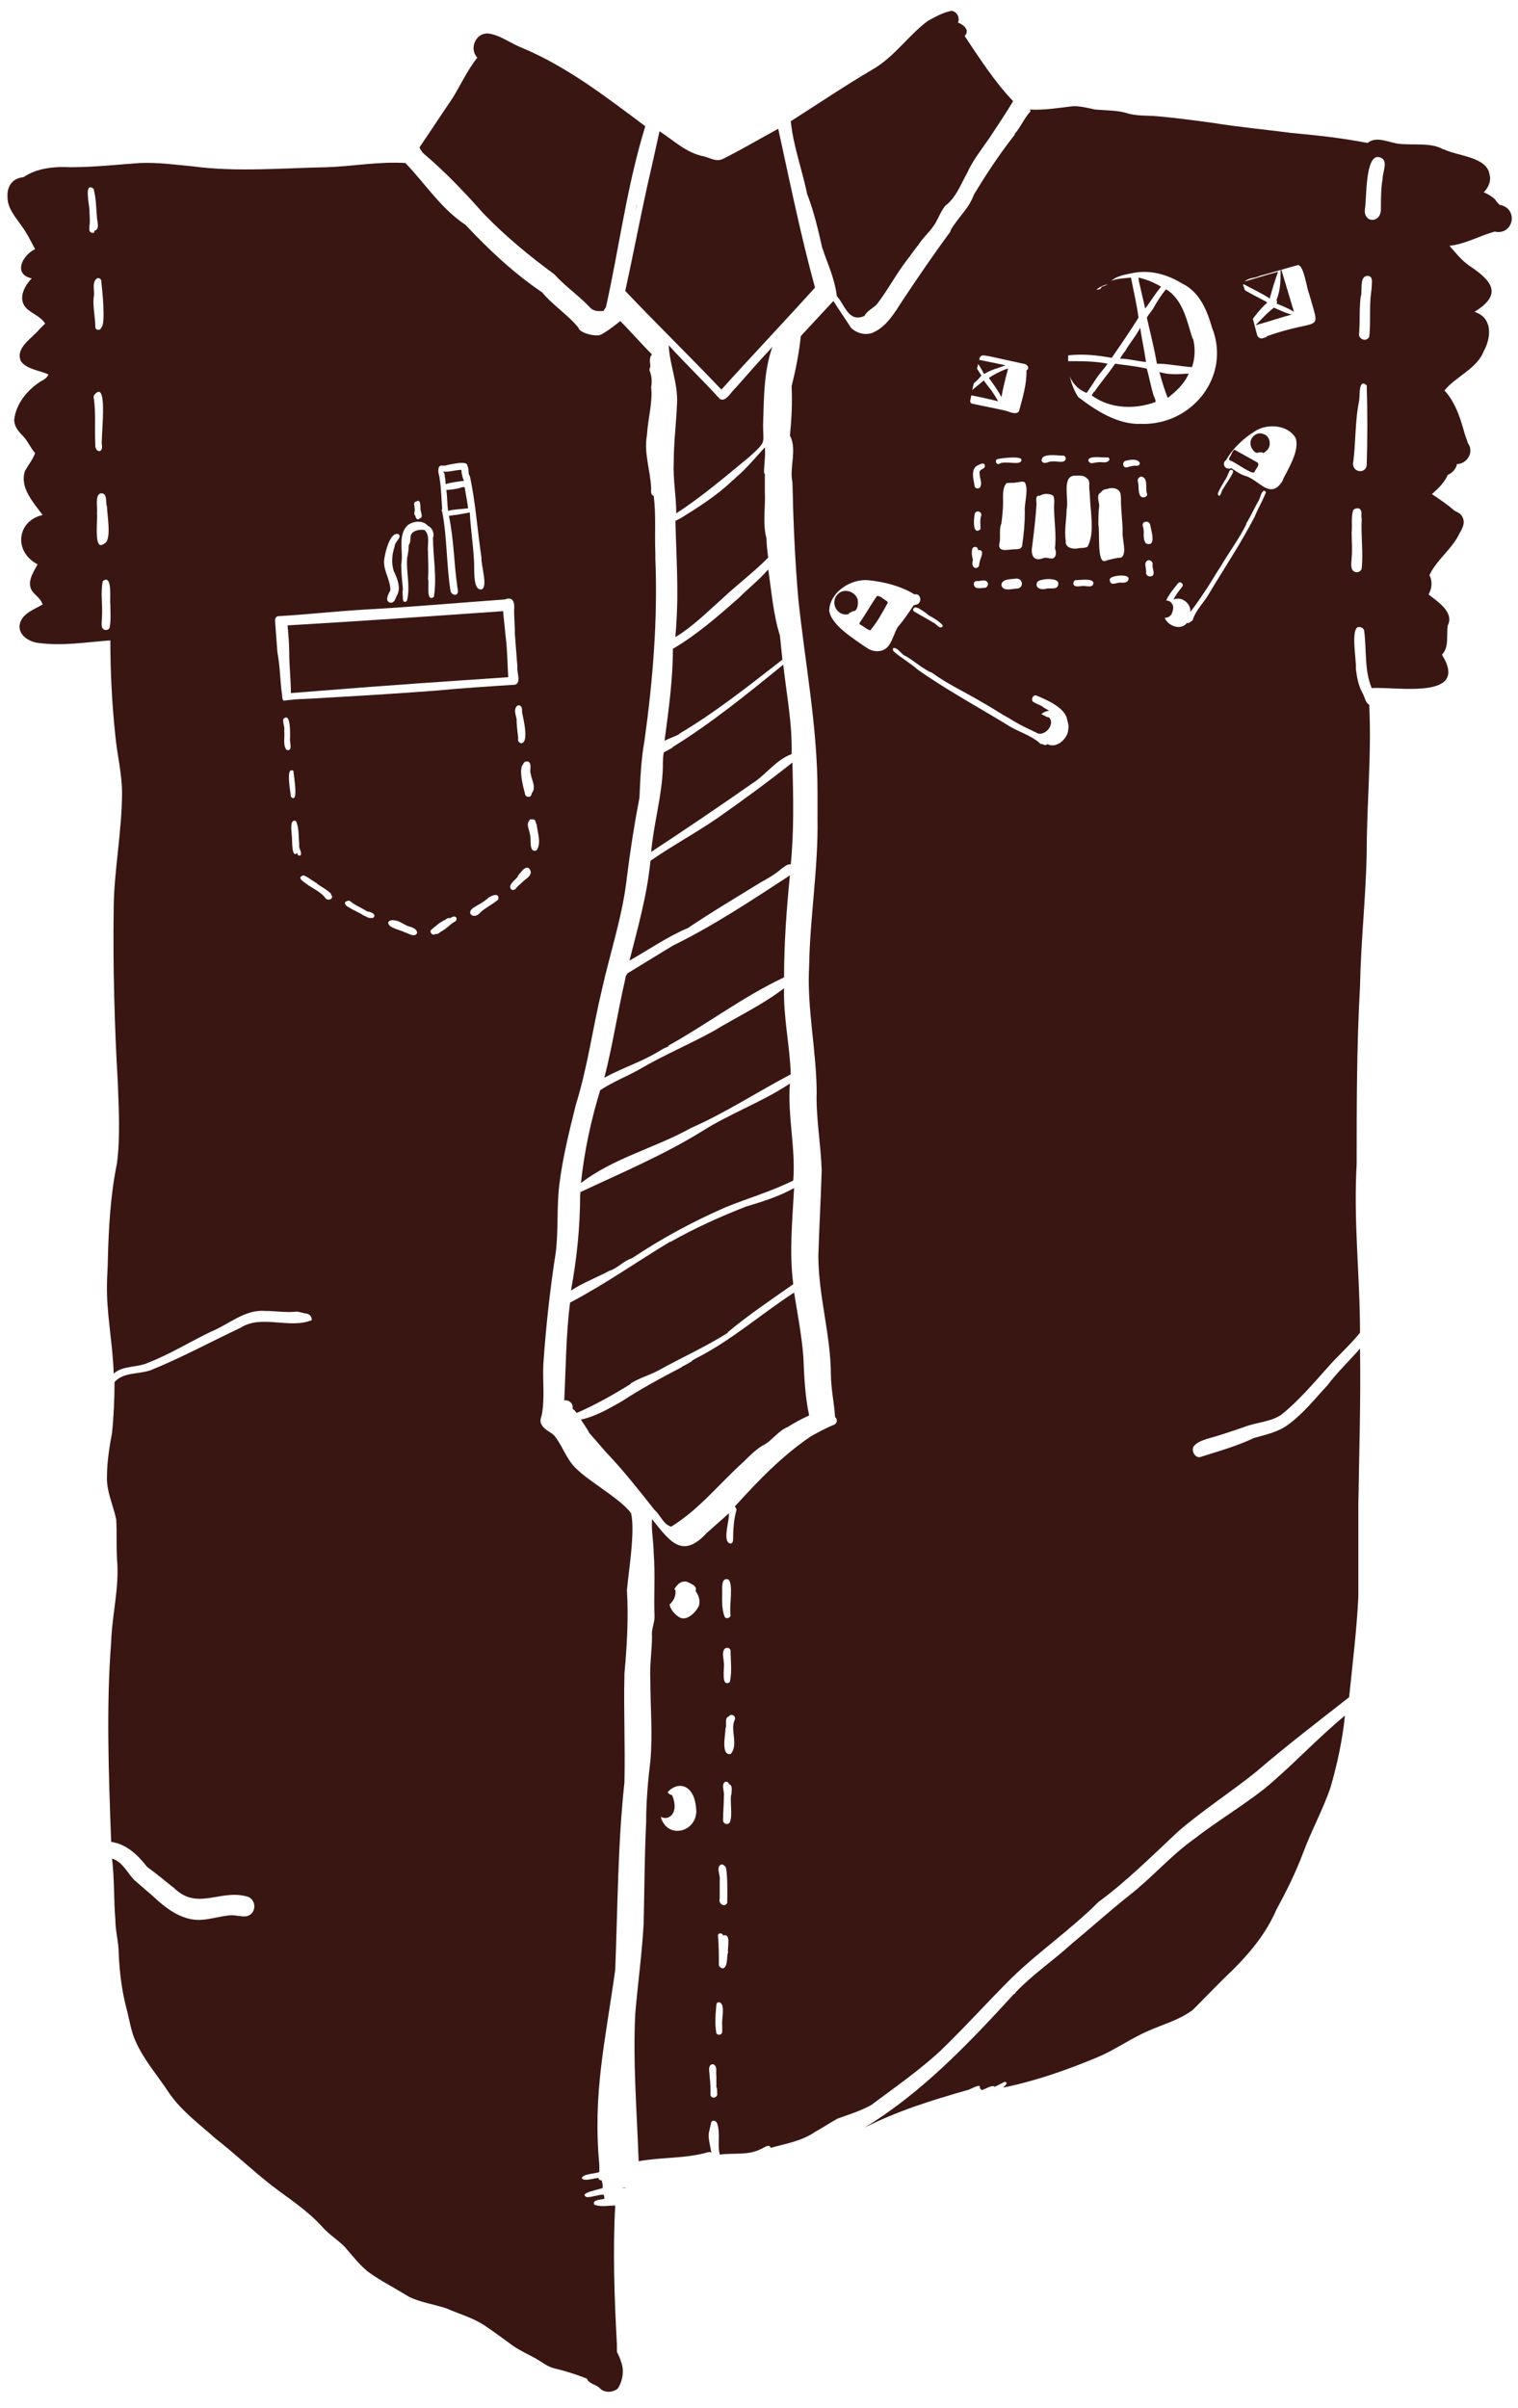<?xml version="1.0" encoding="utf-8"?>
<!-- Generator: Adobe Illustrator 26.0.2, SVG Export Plug-In . SVG Version: 6.00 Build 0)  -->
<svg version="1.1" id="Layer_1" xmlns="http://www.w3.org/2000/svg" xmlns:xlink="http://www.w3.org/1999/xlink" x="0px" y="0px"
	 viewBox="0 0 181.6 288" style="enable-background:new 0 0 181.6 288;" xml:space="preserve">
<style type="text/css">
	.st0{fill:#3A1613;}
</style>
<g>
	<path class="st0" d="M141.8,44.7c-1.1,0.1-2.1,0.1-3.1-0.2c0.3,1.1,0.6,2.1,1,3.1c0,0,0,0,0,0c0,0,0,0,0,0c0,0,0,0,0,0
		c1-0.8,2-1.7,2.5-2.9C142,44.7,141.9,44.7,141.8,44.7z"/>
	<path class="st0" d="M138,47.3c-0.3-1-0.5-2.1-0.8-3.2c-1.2-0.3-2.5-0.4-3.8-0.6c-0.8,1.2-1.7,2.2-2.5,3.4c0,0,0,0,0-0.1
		c-0.1,0.2-0.2,0.3-0.3,0.5c2.2,1.6,5.1,1.7,7.6,0.8C138.3,48,138.2,47.7,138,47.3z"/>
	<path class="st0" d="M131.2,45.2c0.4-0.6,0.9-1.1,1.3-1.7c-1.5-0.3-3-0.3-4.6-0.3c0,0,0,0,0,0c0,0-0.1,0-0.1,0c0,0,0,0,0.1,0
		c-0.1,0-0.2,0-0.4,0c0.2,1.7,0.9,3.2,2.5,3.8C130.4,46.4,130.8,45.8,131.2,45.2z"/>
	<path class="st0" d="M134.1,42.7c0,0.1-0.1,0.1-0.1,0.2c1,0,2,0.3,3.1,0.4c-0.2-1.4-0.5-2.7-0.7-4.1c-0.5,1-1.3,1.9-1.8,2.8
		c0,0,0-0.1,0.1-0.1C134.4,42.2,134.3,42.4,134.1,42.7z"/>
	<path class="st0" d="M137.9,37c-0.2,0.3-0.5,0.6-0.7,1c0.4,1.8,0.9,3.7,1.2,5.5c1.3,0,2.7,0.3,4,0.4c0,0,0,0,0,0c0,0,0.1,0,0.1,0
		c0,0,0,0-0.1,0c0.1,0,0.1,0,0.2,0c0.4-1.1,0.4-2.4,0.1-3.5c0,0.1,0,0.1,0,0.2c-0.7-2.1-1.1-4.7-3.2-6
		C138.9,35.3,138.4,36.1,137.9,37z"/>
	<path class="st0" d="M136.4,34.3c0.2,0.9,0.4,1.7,0.6,2.6c0.7-0.9,1.2-1.8,1.9-2.6c-0.8-0.5-1.8-0.9-2.7-1.1
		C136.2,33.5,136.3,33.9,136.4,34.3z"/>
	<polygon class="st0" points="127.1,61.3 127.1,61.3 127.1,61.3 127.1,61.2 127.1,61.3 127.1,61.3 127.1,61.3 127.1,61.3 
		127.1,61.4 	"/>
	<path class="st0" d="M127.8,42.5c1.8-0.2,3.5,0,5.2,0.3c1.1-1.6,2.2-3.2,3.2-4.8c-0.2-1.6-0.6-3.2-0.9-4.8
		c-0.9,0.1-1.8,0.1-2.6,0.5c-0.1,0.4-0.6,0.5-0.9,0.6c-0.1,0.3-0.4,0.4-0.7,0.3c-2.6,0.8-3.7,5.5-3.7,8
		C127.6,42.4,127.7,42.5,127.8,42.5z"/>
	<path class="st0" d="M138.8,72C138.8,72,138.8,72,138.8,72C138.8,72,138.8,72,138.8,72z"/>
	<path class="st0" d="M144.5,67.3C144.4,67.3,144.4,67.3,144.5,67.3C144.4,67.3,144.4,67.3,144.5,67.3z"/>
	<path class="st0" d="M140,71.9C140,71.9,140,71.9,140,71.9C140,71.9,140,71.9,140,71.9z"/>
	<path class="st0" d="M121.2,44C121.2,44,121.2,44,121.2,44C121.2,44,121.2,44,121.2,44z"/>
	<path class="st0" d="M118.8,47c-0.3-0.5-0.8-1-1.1-1.5c-0.7,0.6-1.4,1.1-2,1.7c1.2,0.2,2.5,0.5,3.7,0.8
		C119.2,47.6,119,47.3,118.8,47z"/>
	<polygon class="st0" points="140,71.9 140,71.9 140,71.9 	"/>
	<path class="st0" d="M140.2,72.2c-0.3-0.5-1.1-0.5-1.5-0.1c-0.2,0.2-0.3,0.5-0.5,0.7c-0.3,1,1.5,1.5,1.9,0.7c0,0,0,0,0,0.1
		C140.3,73.1,140.5,72.6,140.2,72.2z"/>
	<path class="st0" d="M85.9,207.9C85.9,207.9,85.9,207.9,85.9,207.9C85.9,207.9,85.9,207.9,85.9,207.9
		C85.9,207.9,85.9,207.9,85.9,207.9z"/>
	<path class="st0" d="M138.8,72C138.8,72,138.8,72,138.8,72C138.8,72,138.8,72,138.8,72C138.8,72,138.8,72,138.8,72z"/>
	<path class="st0" d="M124.4,54.7C124.4,54.7,124.4,54.7,124.4,54.7C124.4,54.7,124.4,54.7,124.4,54.7z"/>
	<path class="st0" d="M82.5,162.9C82.5,162.9,82.6,162.9,82.5,162.9C82.6,162.9,82.5,162.9,82.5,162.9z"/>
	<path class="st0" d="M68.8,168.8c0.1,0.1,0.1,0.1,0.2,0.2c2.3-1,4.4-2.2,6.5-3.5c0,0,0,0-0.1,0c1.1-0.7,2.3-1,3.4-1.6c0,0,0,0,0,0
		c2.7-1.5,5.6-2.8,8.3-4.5c0,0-0.1,0-0.1,0c2.5-2.1,5.2-3.9,7.9-5.8c-0.5-3.8-0.1-7.7,0.1-11.5c-1.8,1-3.7,1.6-5.7,2.2
		c-3.1,1.2-6.2,2.6-9.2,4.3c0,0,0.1,0,0.1-0.1c-4,2.4-7.8,5.1-12,7.3c-0.5,3.9-0.5,7.8-0.7,11.7c0.6-0.1,1.1,0.4,1,1
		C68.7,168.7,68.8,168.7,68.8,168.8z"/>
	<path class="st0" d="M72.5,173.7c2.1,2.2,3.9,4.5,5.8,6.9c0.7,0.6,1.1,1.8,2,2c3.4-2.1,5.8-5.2,8.7-7.8c0.8-0.8,1.6-1.6,2.6-2.1
		c0.9-0.6,1.6-1.6,2.6-2c0,0,0,0,0,0c0,0,0.1,0,0.1-0.1c0,0-0.1,0-0.1,0.1c0.8-0.5,1.7-1,2.6-1.4c-0.5-2.3-0.6-4.8-0.7-7.1
		c-0.2-2.5-0.7-5.1-1.1-7.6c-4,2.6-7.6,5.8-11.8,7.9c0,0,0,0,0,0c-0.2,0.1-0.3,0.2-0.5,0.3c0,0,0,0,0.1,0c-0.4,0.2-0.8,0.5-1.3,0.7
		c0,0,0,0,0.1,0c-2.5,1.3-4.9,2.6-7.2,4.1c0,0,0,0,0,0c0,0,0,0-0.1,0c0,0,0,0,0.1,0c-1.6,0.9-3.1,1.8-4.9,2.2c0.3,0.5,0.7,1,1,1.6
		c0,0,0,0,0,0C71.1,172.1,71.8,172.9,72.5,173.7z"/>
	<path class="st0" d="M82.6,162.9C82.6,162.9,82.6,162.9,82.6,162.9C82.6,162.9,82.6,162.9,82.6,162.9z"/>
	<path class="st0" d="M80.4,214.7c-0.3,0-0.5-0.3-0.7-0.5c-0.2,0-0.3,0.2-0.5,0.4c0,0,0,0,0,0c-0.1,0.1-0.2,0.1-0.3,0.2
		C77.3,218.4,81.9,218.3,80.4,214.7z"/>
	<path class="st0" d="M80.9,74.7c0,0.5-0.1,1-0.1,1.5c2-1.2,3.7-2.9,5.5-4.5c1.8-1.7,3.8-3.2,5.6-5c-0.1-0.8-0.2-1.5-0.2-2.3
		c-0.5-1.8-0.1-3.8-0.2-5.6c0,0,0,0,0,0c0-0.1,0-0.2,0-0.3c0,0,0,0,0,0.1c0,0,0-0.1,0-0.1c0,0,0,0,0,0.1c0-0.6,0-1.2,0-1.9
		c0,0-0.1-0.1-0.1-0.2c0,0,0,0,0,0c0-1,0.2-2,0.1-3c-1,1.1-2,2.3-3.1,3.3c0,0,0,0,0,0c-0.3,0.2-0.5,0.5-0.8,0.7c0,0,0,0,0,0
		c0,0,0,0,0,0c0,0,0,0,0,0c0,0,0,0,0,0c0,0,0,0,0,0c0,0,0,0,0,0c0,0,0,0,0,0c0,0,0,0,0,0c0,0,0,0,0,0c0,0-0.1,0.1-0.1,0.1
		c0,0,0,0,0,0c-1.8,1.7-4,3.1-6.1,4.4c0,0,0,0,0,0c-0.2,0.1-0.4,0.2-0.6,0.3C80.9,66.5,81.2,70.6,80.9,74.7z"/>
	<path class="st0" d="M74.8,117.1c-0.9,3.9-1.5,7.9-2.5,11.8c2.2-1.2,4.5-1.9,6.6-3.2c0,0,0,0,0,0c0.3-0.2,0.7-0.4,1-0.5
		c0,0,0,0,0,0c0,0,0.1,0,0.1-0.1c0,0,0,0-0.1,0c4.7-2.6,9-5.9,13.9-8.2c0-4.1,0.3-8.2,0.7-12.2c-4.6,3-9.1,6-14,8.4c0,0,0,0,0.1,0
		c0,0,0,0-0.1,0c0,0,0,0,0,0c-1.8,1.1-3.6,2.2-5.4,3.3C74.9,116.6,74.8,116.9,74.8,117.1z"/>
	<path class="st0" d="M74.9,116.4C74.9,116.4,75,116.4,74.9,116.4C75,116.4,74.9,116.4,74.9,116.4z"/>
	<path class="st0" d="M85.5,225.2C85.5,225.2,85.5,225.2,85.5,225.2C85.5,225.2,85.5,225.2,85.5,225.2z"/>
	<path class="st0" d="M124.4,54.7C124.4,54.7,124.4,54.7,124.4,54.7C124.4,54.7,124.4,54.7,124.4,54.7
		C124.4,54.7,124.4,54.7,124.4,54.7z"/>
	<path class="st0" d="M123.8,65.3C123.8,65.3,123.8,65.3,123.8,65.3C123.8,65.3,123.8,65.3,123.8,65.3
		C123.8,65.3,123.8,65.3,123.8,65.3L123.8,65.3z"/>
	<path class="st0" d="M85.5,225.3c0,0,0-0.1,0-0.1C85.5,225.2,85.5,225.2,85.5,225.3z"/>
	<path class="st0" d="M74.3,261.7c0.2,0,0.4,0,0.6,0C74.7,261.6,74.5,261.7,74.3,261.7z"/>
	<path class="st0" d="M144.5,67.2C144.5,67.2,144.5,67.3,144.5,67.2C144.5,67.3,144.5,67.2,144.5,67.2z"/>
	<path class="st0" d="M92.4,41.5c-1.5,1.6-3,3.3-4.4,4.9c-0.5,0.4-1.2,1.8-1.9,1.3c-2-2.2-4.1-4.2-6.1-6.4c0.1,2.3,1.1,4.5,1,6.9
		c-0.1,2.4-0.4,4.7-0.4,7.1c-0.1,2,0.3,4,0.3,6.1c3.1-2,6-4.5,8.8-6.8c0,0,0,0,0,0c2.2-2,1.5-1.5,1.6-4.2
		C91.4,47.3,91.4,44.3,92.4,41.5z"/>
	<path class="st0" d="M80.8,190.2c-0.1-0.1-0.2-0.2-0.3-0.3c0,0,0,0-0.1,0c-0.6,0.5-0.7,1.4-0.3,2C80.6,191.5,80.9,190.8,80.8,190.2
		z"/>
	<path class="st0" d="M122.7,66.4C122.7,66.4,122.6,66.4,122.7,66.4C122.6,66.4,122.7,66.4,122.7,66.4
		C122.7,66.4,122.7,66.4,122.7,66.4z"/>
	<path class="st0" d="M123.2,13.4c-0.7,0.8-1.1,1.8-1.8,2.6c0,0,0,0,0,0c0,0,0,0,0,0.1c0,0,0,0,0,0c-1.8,2.3-3.4,4.7-4.9,7.2
		c-0.6,1.7-2,2.8-2.8,4.3c0,0,0,0,0,0c0,0,0,0,0,0.1c0,0,0,0,0,0c-2,2.7-3.9,5.5-5.7,8.2c-0.9,1.4-1.9,3.1-3.4,3.8
		c-0.9,0.5-2.1,0.2-2.8-0.5c-0.7-1.1-1.4-2.1-2.1-3.2c-1.3,1.4-2.6,2.8-3.9,4.2c-0.2,2-0.6,4-1.1,6c0.1,2,0,3.9-0.2,5.9
		c0.9,1.7-0.1,3.8,0.3,5.6c0.1,4.6,0.3,9.3,0.7,13.9c0.8,7.7,2.3,15.3,2.3,23.1c0,0,0-0.1,0-0.1c0,0.1,0,0.1,0,0.2c0,0,0,0,0-0.1
		c0,1.1,0,2.1,0,3.2c0,0,0,0,0,0c0,0,0,0,0,0c0,0,0,0,0,0c0.1,5.9-0.9,11.7-1,17.6c-0.3,5.1,0.9,10.2,0.9,15.3c0-0.1,0-0.1,0-0.2
		c-0.1,3.1,0.5,6.2,0.6,9.4c-0.1,3.4-0.3,6.8-0.4,10.2c0,4.8,1.5,9.5,1.5,14.3c0-0.1,0-0.1,0-0.2c0,1.8,0.4,3.5,0.5,5.2
		c0.3,0.2,0.3,0.7-0.1,0.9c-1,0.4-1.9,0.9-2.8,1.4c0,0,0,0,0,0c-3.4,2.3-6.3,5.3-9.1,8.4c0,0,0,0,0,0c0.1,0.1,0.2,0.2,0.2,0.4
		c-0.3,1.1-0.4,2.3-0.4,3.5c0,0.3-0.1,0.6-0.4,0.5c-0.9-0.3,0-2.8-0.1-3.6c-0.9,0.8-1.8,1.6-2.7,2.4c0,0,0.1-0.1,0.1-0.1
		c-3,3.3-4.5,1-6.6-1.6c-0.1,1.4,0.2,2.7,0.2,4.1c0,0,0,0,0-0.1c0.2,2.6,0,5.2,0.1,7.7c0,0.8-0.4,1.5-0.3,2.3c0,0,0,0,0,0
		c0,1.7-0.3,3.5-0.2,5.2c0,0,0,0,0,0c0,3.3,0.3,6.5,0,9.8c-0.3,2.4-0.5,4.9-0.5,7.3c0,0,0,0,0,0c-0.2,4-0.2,8-0.3,12.1
		c-0.2,3.6-0.7,7.2-1,10.7c-0.3,5.9,0.2,11.8,0.4,17.7c0,0,0,0,0,0c0-0.1,0-0.1,0-0.2c0,0.1,0,0.1,0,0.2c2.8-0.5,5.7-0.3,8.4-1.1
		c0.1,0,0.2,0,0.3,0.1c-0.1-0.8-0.4-1.6-0.3-2.4c0.1-0.4,0.2-0.9,0.3-1.3c0.2-0.3,0.6-0.1,0.7,0.2c0.4,1.2,0,2.5,0.3,3.7
		c1.6-0.2,3.4,0.1,4.8-0.6c0.4-0.1,1.1-0.8,1.3-0.2c1.8-0.5,3.7-0.8,5.3-1.9c0,0,0,0,0,0c0.9-0.5,1.8-1.1,2.7-1.6
		c1.4-0.5,2.7-0.9,4-1.6c2.8-2.1,5.7-4.1,8.3-6.5c2.9-2.8,5.6-5.8,8.5-8.7c0,0,0,0,0,0c3.3-3.2,7.1-5.8,10.4-9.1
		c3.4-2.5,6.4-5.5,9.5-8.4c3-2.6,6.3-4.7,9.4-7.2c3.6-3.1,7.4-6,11.1-8.9c0.4-4,0.9-7.9,1.1-12c0-3.6,0-7.3,0-11
		c0.1-6.4,0.3-12.4,0.2-18.7c-1.3,1.5-2.7,2.8-3.9,4.4c0,0,0.1-0.1,0.1-0.1c0,0-0.1,0.1-0.1,0.1c0,0,0,0,0,0
		c-1.5,1.6-2.9,3.4-4.7,4.7c-1.2,0.9-2.7,1.2-4.1,1.6c-2.1,1-4.3,1.6-6.5,2.3c-0.6,0-1-0.8-0.7-1.3c0.4-0.5,1-0.7,1.6-0.9
		c1.5-0.4,2.9-0.9,4.4-1.4c1.5-0.6,3.2-0.6,4.5-1.5c2-1.6,3.7-3.6,5.4-5.5c1.3-1.5,2.8-2.8,4-4.3c0-6.8-0.8-13.3-0.4-20.2
		c0-7,0-14.2,0.4-21.2c0.1-5.4,0.7-10.7,0.8-16c0-5.9,0.6-11.7,0.3-17.7c-0.5-0.3-0.5-0.9-0.8-1.4c-0.5-0.9-0.7-2-0.8-3
		c0.1-0.8-0.7-5,0.4-4.9c0.3,0,0.6,0.2,0.6,0.5c0.3,2.2,0,4.7,0.9,6.8c2.9-0.2,11.8,1.5,8.4-4c0.9-0.9,0.5-2.3,0.7-3.5
		c0.8-1.6-1.3-2.9-2.3-3.7c0.4-0.7,0.5-1.6,0.1-2.3c0.9-1.9,2.7-3.1,3.6-5c0.4-0.7,0.8-1.4,0.2-2.2c-0.2-0.3-0.7-0.4-0.9-0.6
		c-0.8-0.7-1.7-1.3-2.6-1.9c0.8-0.7,1.5-1.4,1.9-2.3c0.5-0.2,1-0.7,1.1-1.3c0.9,0,1.6-0.8,1.6-1.6c0-0.4-0.1-0.6-0.3-0.9
		c-0.1-0.4-0.3-0.8-0.4-1.2c-0.5-1.8-1.1-3.7-2.4-5.1c1.4-1.7,3.9-2.6,4.7-4.7c0.9-1.6,1.1-4-1.1-4.7c3.4-2.1,2.1-3.7-0.6-5.5
		c-0.9-0.6-1.7-1.6-2.4-2.4c1.9-0.2,3.6-1.2,5.4-1.7c2.3,0.5,2.9-2.8,0.6-3.2c-0.2-0.2-0.4-0.4-0.5-0.6c-0.4-0.4-0.9-0.7-1.4-0.9
		c0.6-0.6,0.9-1.4,0.7-2.1c-0.3-2.2-3.9-2.2-5.6-3.1l0.1,0.1c-1.4-0.9-3.7-0.5-5.3-0.7c-1.2-0.1-2.7-1-3.8-0.1
		c-3.1-0.6-5.9-0.9-9.1-1.2c-3.1-0.4-6.3-0.7-9.4-1.2c-2.2-0.3-4.4-0.6-6.7-0.8c-1.2-0.1-2.5,0-3.7-0.4c-1-0.3-2.5-0.3-3.7-0.4
		c-0.9-0.2-1.7-0.4-2.6-0.4c-1.8,0.2-3.4,0.5-5.2,0.4C123.3,13.3,123.3,13.4,123.2,13.4z M83.3,216.6c0,2.5-3.3,3.4-4.2,0.9
		C78.5,213.4,83.1,211.7,83.3,216.6z M83.6,192.1c-0.4,0.8-1.5,1.9-2.4,1.3c-0.6-0.4-1.2-1.1-1.1-1.9c0.3-1,0.9-2.6,2.1-2.3
		c0.4,0.2,1.3,0.5,1,1.1C83.6,190.8,83.8,191.5,83.6,192.1z M87.4,197.4c0,1.2,0.2,2.6-0.1,3.8c-1.1,0.7-0.6-1.8-0.7-2.3
		c0,0,0,0.1,0,0.1c0-0.6-0.3-1.3,0.1-1.8C87,197,87.3,197.1,87.4,197.4z M86.4,190.3c0-0.5-0.1-1.6,0.7-1.4c0.7,0.5,0.1,3.3,0.3,4.3
		c0,0.3-0.5,0.5-0.7,0.2C86.3,192.4,86.4,191.3,86.4,190.3z M86.3,223c0.2,0,0.3,0.1,0.4,0.2c0.4,0,0.3,3.9,0.3,4.4
		c-0.3,0.6-1.1,0.1-0.9-0.5c0-0.8,0-1.5,0-2.3C86.2,224.3,85.6,223.3,86.3,223z M85.8,250.4c0.1,0.5-0.7,0.7-0.8,0.2c0,0,0,0,0,0
		c0-0.7,0-1.4-0.1-2.2c0,0,0,0.1,0,0.1c0-0.1,0-0.2,0-0.3c0,0,0,0.1,0,0.1c0-0.4-0.3-1.4,0.4-1.4c0.6,0.2,0.3,1,0.4,1.4c0,0,0,0,0,0
		c0,0.4,0,0.7,0,1.1c0,0,0-0.1,0-0.1c0,0.1,0,0.3,0,0.4c0,0,0-0.1,0-0.1C85.8,249.8,85.8,250.1,85.8,250.4z M86.4,243
		c0,0.4-0.5,0.5-0.7,0.2c-0.2-1.1-0.1-2.3,0-3.4c0-0.2,0.2-0.4,0.4-0.3c0.7,0.3,0.2,2,0.3,2.7c0,0,0-0.1,0-0.1c0,0.2,0,0.4,0,0.6
		c0,0,0,0,0-0.1C86.4,242.7,86.4,242.8,86.4,243z M87.1,233.5c-0.2,0.6,0,1.5-0.5,1.9c-0.2,0.1-0.5-0.1-0.6-0.3c0,0,0,0,0,0
		c0-1.2,0-2.3-0.1-3.5c-0.1-0.4,0.5-0.5,0.6-0.1C87.5,231.2,87,232.9,87.1,233.5z M87.5,214.6c-0.3,0.7,0.5,4.1-0.8,3.5
		c-0.1-0.1-0.2-0.2-0.2-0.3c0-1,0.1-2,0.1-3c0.1-0.5-0.4-1.4,0.2-1.7c0.2,0,0.4,0.1,0.4,0.3C87.7,213.5,87.5,214.3,87.5,214.6z
		 M87.9,205.7c-0.6,1.2,0.5,3-0.5,4.1c-1.2,0.2-0.6-2.4-0.6-3.1c0.2-0.4-0.2-1.2,0.4-1.4C87.4,204.9,88.1,205.2,87.9,205.7z
		 M163.3,24.9c0.2-1.1,0-6.5,1.7-6.1c1.2,0.3,0.4,1.7,0.4,2.6c-0.2,1.2-0.2,2.4-0.2,3.6C165.2,26.8,163,26.7,163.3,24.9z
		 M162.6,39.8c0.1-1.5,0-3,0.2-4.5c0,0.1,0,0.1,0,0.2c0.2-0.7-0.2-2.5,0.8-2.5c0.7,0,0.5,0.8,0.5,1.3c0,0,0-0.1,0-0.1
		c0,0.4-0.1,0.8-0.1,1.2c0-0.1,0-0.1,0-0.2c-0.2,1.7,0,3.5-0.2,5.1C163.4,41,162.4,40.5,162.6,39.8z M161.9,55.2
		c0.3-2.4,0.2-4.9,0.7-7.3c0.1-0.6-0.1-2.7,0.9-1.8c0.1,3.1,0.1,6.3,0,9.5C163.4,56.8,161.6,56.5,161.9,55.2z M161.7,63.7
		c0.1-0.9-0.1-1.9,0.2-2.7c0.2-0.2,0.6-0.3,0.8-0.1c0.3,0.3,0.1,0.8,0.2,1.1c0,0,0,0,0-0.1c0,0,0,0.1,0,0.1c0,0,0,0,0,0
		c0,0.1,0,0.1,0,0.2c0,0,0,0,0-0.1c-0.1,2,0.2,4,0,5.9c-0.1,0.4-0.6,0.6-1,0.3c-0.4-0.4-0.2-1.1-0.2-1.6c0,0,0,0,0,0
		C161.8,65.7,161.7,64.7,161.7,63.7z M116.1,47.8c0.3-1.7,0.7-3.4,1.1-5c0.2-0.5,0.8-0.2,1.1-0.2c1.4,0.3,2.7,0.6,4.1,0.9
		c0.4,0,0.9,0.5,0.4,0.8c0,0.1,0,0.1,0,0.2c0,1.6-0.5,3.2-0.9,4.7c-0.4,0.5-1.2,0-1.7-0.1c-1.3-0.3-2.5-0.5-3.8-0.8
		C116.1,48.3,116,48,116.1,47.8z M122.6,61.2c0,1.3-0.1,2.6-0.3,3.9c0,0.6-0.5,0.6-1,0.6l0.1,0c-0.8,0-2.2,0.5-1.8-0.9
		c0.1-0.7-0.1-1.5,0.2-2.2c0.1-0.8,0.2-1.7,0.2-2.5c0-0.8-0.1-1.7,0.4-2.3c0.4-0.1,0.8,0,1.2-0.1c0.3,0,0.7-0.2,1,0
		C123.1,58.5,122.5,60.3,122.6,61.2C122.6,61.2,122.6,61.2,122.6,61.2z M121.7,70.4c-0.6,0-1.7,0.4-1.9-0.4c0-0.8,1.2-0.7,1.8-0.8
		C122.4,69.2,122.5,70.3,121.7,70.4z M119.5,55.5c-0.4,0.1-0.5-0.6-0.1-0.6c0.4-0.1,2.8-0.4,2.8,0.1C122.2,55.8,120.2,55,119.5,55.5
		z M116.3,65.7c0.1-0.4,0.7-0.4,0.7,0.1c0.9-0.1,0.3,0.9,0.2,1.4c-0.1,0.3,0,0.6-0.3,0.7c-0.5,0.2-0.7-0.5-0.5-0.9
		C116.3,66.6,116.2,66.2,116.3,65.7z M117.2,56.7c0,0.5,0.3,1,0.1,1.5c-0.1,0.3-0.6,0.3-0.7,0c0,0,0,0,0,0c-0.1-0.8-0.6-2.2,0.5-2.6
		c0.2-0.1,0.6-0.3,0.7,0C118,56.2,117,56,117.2,56.7z M116.6,61.5c0.1-0.5,0.8-0.4,0.8,0.1c-0.2,0.6-0.1,1.1-0.1,1.7
		C116.3,64.1,116.5,62,116.6,61.5z M116.5,69.8c0-0.2,0.2-0.3,0.3-0.3c0.1,0,0.2,0,0.2,0c0.4,0,1-0.3,1.2,0.3c0,0.2-0.1,0.4-0.3,0.5
		C117.4,70.3,116.5,70.6,116.5,69.8z M110.3,73c0.3,0.2,0.6,0.4,0.8,0.6c0,0,0,0,0,0c0.6,0.3,1.2,0.7,1.6,1.1c0.1,0.1,0.1,0.2,0,0.3
		c-0.4,0.2-0.7-0.4-1-0.5c-0.8-0.5-1.6-0.9-2.4-1.4c-0.2-0.2,0.1-0.6,0.4-0.4C109.9,72.7,110.1,72.9,110.3,73z M106.4,77.1
		c-0.6,1-2,1-2.8,0.3c0,0,0.1,0,0.1,0.1c-1.4-1-4.3-2.7-4.5-4.5c0.1-2.2,2.6-3.8,4.7-3.6c0,0,0,0,0,0c0,0,0,0,0,0c0,0,0,0,0,0
		c1.9,0.2,3.9,0.7,5.5,1.7c0.7-0.2,1,0.9,0.3,1.2c-0.1,0-0.3,0.1-0.4,0.1c-0.6,0.9-1.2,1.8-1.9,2.6C107,75.7,106.8,76.5,106.4,77.1z
		 M127.8,87.2c0,1.1-1.4,2.4-2.5,1.8c-0.2,0.2-0.4,0.1-0.6,0c-0.1,0-0.3,0-0.3-0.1c-1.1-1-2.7-1.4-3.9-2.2c0,0,0,0,0,0
		c-3.6-2.2-7.3-4.2-10.7-6.6c-0.9-0.8-2-1.4-2.9-2.2c-0.1-0.1-0.1-0.4,0-0.4c0.6,0,0.9,0.8,1.5,1c0,0,0,0,0,0c1,0.6,1.9,1.4,2.9,1.9
		c0,0,0,0,0,0c0,0,0,0,0.1,0c0,0,0,0,0,0c1.9,1.4,4.1,2.4,6.1,3.6c0,0,0,0,0,0c1.1,0.6,2.1,1.3,3.2,1.9c0,0,0,0,0,0
		c1.1,0.7,2.3,1.3,3.5,1.8c-0.7-1.1,0-2.5,1.3-2.7c-0.3-0.2-0.6-0.3-0.8-0.5c0,0,0,0,0,0c-0.3-0.2-0.7-0.3-1-0.5
		c-0.5-0.2-0.1-1,0.3-0.8c1.2,0.5,3.1,1.3,3.6,2.6C127.7,86.3,127.9,86.7,127.8,87.2z M124.1,69.6c0.3-0.4,2.7-0.6,2.5,0.3
		c-0.1,0.7-0.9,0.4-1.4,0.5C124.7,70.6,123.7,70.4,124.1,69.6z M130.8,69.8c-0.1,0.5-0.7,0.3-1,0.3c-0.4-0.1-1.3,0.3-1.4-0.3
		c0-0.2,0.1-0.3,0.2-0.4C129.1,69.4,130.9,69.1,130.8,69.8z M130.6,55.4c-0.2,0-0.3-0.1-0.4-0.3c0-0.7,1.8-0.3,2.3-0.4
		c0.1,0,0.3,0.2,0.2,0.3c-0.2,0.5-1,0.2-1.4,0.3c0,0,0,0,0,0C131.1,55.3,130.8,55.4,130.6,55.4z M132.5,67c-0.1,0-0.2,0.1-0.3,0.1
		l0,0c-1,0.3-0.6-3.6-0.8-4.3c0-0.8,0-1.5,0.1-2.3c0-0.5-0.4-1.3,0.2-1.6c0-0.1,0.1-0.1,0.1-0.1c0.1-0.2,0.4-0.3,0.6-0.3
		c0.5-0.2,1.3-0.2,1.6,0.4c0.1,0.3,0.1,0.6,0.1,0.9c0,1.3,0.2,2.5,0.2,3.8c-0.1,0.8,0.6,2.7-0.2,3.1C133.5,66.7,133,66.9,132.5,67z
		 M135,69.3c-0.1,0.4-0.5,0.4-0.9,0.4c0,0,0,0,0.1,0c-0.4-0.1-0.8,0.2-1.2,0.1c-0.2-0.1-0.3-0.4-0.2-0.6
		C133.1,68.8,135.2,68.6,135,69.3z M135.8,55.7c-0.3,0-0.6,0.1-1,0.2c-0.5,0.1-0.6-0.7-0.1-0.8c0.5-0.1,1-0.2,1.4,0
		C136.6,55.4,136.3,55.8,135.8,55.7z M136.4,59.3c-0.3-0.6-0.1-1.2-0.3-1.8c0-0.2,0.1-0.4,0.4-0.5c0.9,0.1,0.5,1.4,0.7,2
		C137.4,59.4,136.7,59.7,136.4,59.3z M136.7,62.9c-0.1-0.6,0.8-0.7,0.9-0.1c0.1,0.6,0.8,2.7-0.5,2.2C136.6,64.4,137,63.6,136.7,62.9
		z M138,68.5c0.1,0.6-0.9,0.6-0.9,0c0.1-0.5-0.4-1.3,0.3-1.5c0.2,0,0.4,0.1,0.5,0.4C137.8,67.8,138,68.1,138,68.5
		C138,68.5,138,68.5,138,68.5z M148.8,33.8c0.4-0.6,1.3-0.5,1.9-0.8c1.5-0.4,3.1-0.9,4.6-1.3c0.7,0.1,1,2.7,1.3,3.4
		c1.4,5,1.5,2.8-5,5.1c-0.1,0.1-0.2,0.2-0.4,0.2c0,0,0,0,0,0c-0.3,0.2-0.7,0-0.8-0.3c-0.5-1.9-1-3.9-1.6-5.8
		C148.7,34.2,148.7,34,148.8,33.8z M146.5,55.2c0.1-0.1,0.1-0.1,0.2-0.2c0.8-1.4,2.1-2.6,3.4-3.4c0,0,0,0,0,0c0,0,0,0,0,0
		c0,0,0,0,0,0c1.5-1,4-0.8,4.9,0.8c0.5,1.5-0.9,3.7-1.6,5.1c0,0,0-0.1,0.1-0.1c-1.5,2.6-2.9-0.1-4.6-0.5c-0.6-0.2-1.1-0.6-1.6-0.9
		C146.8,56.2,146.2,55.8,146.5,55.2z M145.7,59c0.2-0.5,0.5-1,0.8-1.5c0,0,0,0,0,0c0.3-0.4,0.4-0.8,0.6-1.2c0.1-0.2,0.5-0.1,0.4,0.2
		c-0.3,0.7-0.8,1.3-1.2,2c-0.2,0.2-0.2,0.8-0.5,0.8C145.7,59.2,145.7,59.1,145.7,59z M146,67.8C146,67.8,146,67.8,146,67.8
		c1-1.7,2.2-3.3,3.1-5.1c0,0,0,0,0,0c0,0,0,0,0-0.1c0,0,0,0,0,0c0.5-0.8,0.9-1.7,1.4-2.6c0,0,0,0,0,0c0.3-0.4,0.3-1.1,0.7-1.3
		c0.2,0,0.3,0.2,0.2,0.3c-0.4,1-0.9,1.8-1.3,2.8c-1.6,3.1-3.6,6.1-5.4,9.1c0,0,0,0,0,0c-0.6,1.1-1.6,2-2,3.2c0,0.1-0.1,0.2-0.2,0.2
		c-0.1,0.1-0.3,0.3-0.5,0.2c-0.9,1.2-3.1,0-2.7-1.4c-0.2-1.2,0.9-2.4,1.6-3.3c0.3-0.4,0.8,0.1,0.5,0.4c-0.2,0.3-0.4,0.5-0.6,0.8
		c0,0,0,0,0,0c-0.1,0.2-0.3,0.4-0.4,0.7c1-0.4,2.1,0.5,2,1.5c0.7-0.9,1.3-1.8,1.9-2.7c0,0,0,0,0,0C144.9,69.6,145.4,68.7,146,67.8z
		 M127.8,42.3c0.2-2.6,1.9-7.9,4.8-8.3c0.6-0.9,1.7-1.1,2.7-1.3c2.2-0.5,4.3,0.1,6.1,1.2c2.1,1,3,3.2,3.6,5.3
		c2.3,5.8-2.4,11.7-8.5,11.5c0,0,0.1,0,0.1,0c0,0-0.1,0-0.1,0c0,0,0,0,0,0c-2.8,0.1-5.4-1.6-7.5-3.2C128,46,127.7,44.1,127.8,42.3z
		 M127.6,60.9c0.3-1.1-0.6-3.9,0.9-4c0.5,0,1.2-0.1,1.5,0.3c0.4,0.2,0.3,0.7,0.3,1.1c0.1,0.9,0.1,1.8,0.2,2.7l0-0.1
		c0.1,1.5,0.3,3.2-0.4,4.5c-0.4,0.2-0.8,0.1-1.2,0.2c-0.6,0.1-1.5-0.1-1.4-0.9C127.3,63.4,127.6,62.1,127.6,60.9z M124.9,54.6
		c0.7-0.3,1.6-0.1,2.3-0.1c0.2,0,0.3,0.2,0.3,0.4c-0.2,0.6-1.1,0.2-1.6,0.3c0,0,0,0,0,0c-0.4-0.1-1,0.5-1.3-0.1
		C124.6,54.9,124.7,54.7,124.9,54.6z M123.5,65.2c0.2-1.6,0.4-3.3,0.5-4.9c0-0.4-0.2-1.1,0.4-1c0.4-0.3,1.2-0.3,1.6,0
		c0.2,0.4,0.1,0.9,0.1,1.3c0,1.7,0.3,3.4,0.1,5c0.2,0.4,0.2,1.2-0.4,1.2c-0.4,0-0.7-0.2-1.1,0C123.5,67.2,123.3,66.2,123.5,65.2z"/>
	<path class="st0" d="M132.4,69.2C132.5,69.2,132.5,69.2,132.4,69.2C132.5,69.2,132.5,69.2,132.4,69.2z"/>
	<path class="st0" d="M106.2,72.1c0-0.1-0.1-0.2-0.1-0.2c0,0,0,0,0,0c-0.4-0.2-0.8-0.7-1.2-0.6c-0.7,1-1.3,2.1-2,3.1c0,0,0,0,0,0
		c-0.1,0.1-0.1,0.3,0,0.3c0.4,0.2,0.8,0.6,1.2,0.7C104.9,74.5,105.6,73.2,106.2,72.1z"/>
	<path class="st0" d="M115.9,83.6C115.9,83.6,115.9,83.6,115.9,83.6C115.9,83.6,115.9,83.6,115.9,83.6z"/>
	<path class="st0" d="M115.9,83.6C115.8,83.6,115.8,83.6,115.9,83.6C115.8,83.6,115.8,83.6,115.9,83.6z"/>
	<path class="st0" d="M132.5,69.2C132.5,69.2,132.5,69.2,132.5,69.2C132.5,69.2,132.5,69.2,132.5,69.2z"/>
	<polygon class="st0" points="103.3,76.2 103.3,76.2 103.3,76.2 	"/>
	<path class="st0" d="M102.5,70.6C102.5,70.6,102.5,70.6,102.5,70.6C102.5,70.6,102.4,70.5,102.5,70.6c-0.1-0.1-0.1-0.1-0.1-0.1
		C102.4,70.5,102.4,70.5,102.5,70.6z"/>
	<path class="st0" d="M102.6,71.7c-0.3-1-1.7-1.4-2.4-0.6c-0.8,0.8-0.3,2.3,0.9,2.4c0.2,0,0.5,0,0.5-0.2c0,0,0,0,0,0c0,0,0,0,0,0
		c0.1,0,0.3-0.1,0.4-0.2c0,0,0,0,0,0c0,0,0,0,0,0C102.6,73.2,102.7,72.2,102.6,71.7z"/>
	<path class="st0" d="M109.8,80C109.8,80,109.7,80,109.8,80C109.7,80,109.8,80,109.8,80z"/>
	<path class="st0" d="M124.5,85.4C124.5,85.4,124.5,85.4,124.5,85.4C124.5,85.4,124.5,85.4,124.5,85.4z"/>
	<path class="st0" d="M123.1,86C123.1,86,123.1,86,123.1,86C123.1,86,123.1,86,123.1,86C123.1,86,123.1,86,123.1,86z"/>
	<path class="st0" d="M125.7,86.1c-0.1-0.1-0.1-0.2-0.2-0.3c-0.4,0-0.7-0.4-1.1-0.4c-1.5-0.2-1.8,1.7-0.5,2.2c0,0-0.1,0-0.1-0.1
		C124.6,88.3,126,87.1,125.7,86.1z"/>
	<path class="st0" d="M154.4,37.6c-0.7-0.2-1.3-0.5-2-0.8c-0.8,0.6-1.5,1.4-2.2,2.1c1.5-0.4,2.9-0.9,4.4-1.3
		C154.5,37.6,154.4,37.6,154.4,37.6z"/>
	<path class="st0" d="M123.1,86C123.1,86,123.1,86,123.1,86C123.1,86,123.1,86,123.1,86C123.1,86,123.1,86,123.1,86z"/>
	<path class="st0" d="M147.6,62.2C147.6,62.2,147.5,62.2,147.6,62.2C147.5,62.2,147.6,62.2,147.6,62.2z"/>
	<polygon class="st0" points="109.7,80 109.7,80 109.7,80 	"/>
	<path class="st0" d="M106.8,78C106.8,78,106.8,78,106.8,78C106.8,78,106.8,78,106.8,78z"/>
	<path class="st0" d="M106.8,78C106.8,78,106.8,78,106.8,78C106.8,78,106.8,78,106.8,78z"/>
	<path class="st0" d="M117.7,45.5C117.7,45.5,117.7,45.5,117.7,45.5C117.7,45.5,117.7,45.5,117.7,45.5z"/>
	<path class="st0" d="M116.7,43.1c0.4,0.5,0.7,1,1,1.6c0,0,0.1,0,0.1,0c0.8-0.5,1.7-0.7,2.5-1c-1.3-0.3-2.5-0.5-3.8-0.8
		C116.6,43,116.7,43.1,116.7,43.1z"/>
	<polygon class="st0" points="119.7,47.8 119.7,47.8 119.7,47.8 	"/>
	<path class="st0" d="M120.2,44.2c-0.7,0.3-1.3,0.6-1.9,1c0.5,0.7,1.1,1.5,1.5,2.3c0.2-1.1,0.5-2.3,0.8-3.4
		C120.4,44.1,120.3,44.2,120.2,44.2z"/>
	<path class="st0" d="M149,59.5C149,59.6,149,59.6,149,59.5C149,59.6,149,59.6,149,59.5z"/>
	<path class="st0" d="M147.6,62.2C147.6,62.2,147.6,62.2,147.6,62.2C147.6,62.2,147.6,62.2,147.6,62.2z"/>
	<path class="st0" d="M148.9,59.6C148.9,59.6,148.9,59.6,148.9,59.6C148.9,59.6,148.9,59.6,148.9,59.6
		C148.9,59.6,148.9,59.6,148.9,59.6z"/>
	<polygon class="st0" points="117.7,45.5 117.7,45.5 117.7,45.5 	"/>
	<path class="st0" d="M152.7,35.9c0.1,0.1,0.1,0.3,0,0.4c0.7,0.3,1.5,0.6,2.1,1c-0.5-1.7-1-3.3-1.5-5c0,0-0.1,0-0.1,0
		C153.2,33.5,153.2,34.7,152.7,35.9z"/>
	<path class="st0" d="M148.6,33.9c1.1,0.6,2.2,1.1,3.3,1.8c0,0,0,0,0,0c0.3-1.1,0.6-2.1,1-3.2c-1.5,0.4-3,0.9-4.5,1.3
		C148.5,33.8,148.6,33.9,148.6,33.9z"/>
	<path class="st0" d="M115.7,46.5c0.6-0.5,1.3-1,1.7-1.6c-0.4-0.6-0.7-1.1-1.1-1.7c-0.2,1.1-0.4,2.3-0.7,3.4
		C115.6,46.6,115.6,46.6,115.7,46.5z"/>
	<path class="st0" d="M149,36.4c0.2,0.7,0.4,1.4,0.6,2.1c0.6-0.8,1.2-1.6,2-2.3c0,0-0.1-0.1-0.1-0.1c-1.1-0.6-2.2-1.1-3.2-1.8
		C148.6,35,148.8,35.7,149,36.4z"/>
	<path class="st0" d="M147.2,55.1c0.5,0.1,2.8,1.9,2.9,1.3c0,0,0,0,0,0c0.1-0.3,0.7-0.8,0.3-1.1c0,0,0,0,0,0c-0.9-0.5-1.8-1-2.7-1.5
		c-0.3,0.1-0.4,0.7-0.6,0.9c0,0,0,0,0,0C147,54.9,147,55,147.2,55.1z"/>
	<path class="st0" d="M154.9,37.3C154.9,37.3,154.9,37.3,154.9,37.3C154.9,37.3,154.9,37.3,154.9,37.3
		C154.9,37.3,154.9,37.3,154.9,37.3z"/>
	<polygon class="st0" points="150.8,56.9 150.8,56.9 150.8,56.9 	"/>
	<path class="st0" d="M149.3,52.4C149.3,52.3,149.3,52.3,149.3,52.4C149.3,52.3,149.3,52.3,149.3,52.4
		C149.2,52.3,149.2,52.4,149.3,52.4C149.2,52.4,149.2,52.4,149.3,52.4z"/>
	<path class="st0" d="M149.6,53.1c0,0.5,0.6,1.3,1,1c0,0,0,0,0,0c0,0,0,0,0,0c0.1,0,0.3,0,0.4,0c0,0,0,0,0,0l0,0
		c0.1,0.2,0.3,0,0.4-0.1c0.8-0.5,0.6-1.9-0.3-2.1C150.4,51.6,149.5,52.3,149.6,53.1z"/>
	<path class="st0" d="M25.8,255.8c2.3,1.8,4.4,3.8,6.7,5.6c2.1,1.6,4.3,3,6.1,5c0.8,0.9,1.8,1.5,2.6,2.3c0.9,1,1.7,2.1,2.8,3
		c1.5,1.1,3.3,2,4.9,3c1.4,0.7,3,0.9,4.5,1.4c1.6,0.7,3.1,1.1,4.5,2c1.2,0.8,2.4,1.7,3.5,2.5c0.9,0.6,1.8,1,2.7,1.5
		c0.7,0.4,1.4,1,2.3,1.2c1.3,0.3,2.5,0.7,3.8,1.2c0.3,0.7,1.2,0.7,1.6,1.2c0.5,0.5,1.5,0.5,2.1,0c0.6-0.9,0.8-2.2,0.4-3.2
		c-0.1-0.4-0.3-0.8-0.5-1.2l0-0.9c-0.3-5.5-0.5-11.1-0.2-16.6c-0.8,0-1.7,0.2-2.5-0.1c-0.3-0.6,0.8-0.6,1.2-0.7c0-0.2,0-0.3-0.1-0.5
		c-0.7,0-1.3,0.3-2,0.3c-1.1-0.5,1.5-0.9,1.9-1.1c0-0.1,0-0.2,0-0.3c0,0,0,0,0,0c0-0.2-0.1-0.4-0.1-0.6c-0.2,0-0.4-0.1-0.4-0.3
		c-0.5,0-1.8,0.5-2,0c0.2-0.5,1.6-0.5,2.1-0.7c0-0.3,0-0.5,0-0.8c0,0,0,0,0,0c-0.8-8.7,0.7-14.7,1.9-23.4c0.3-7.5,0.3-15,1.1-22.4
		c0.1-4.3-0.1-8.6,0-12.8c0,0,0,0.1,0,0.1c0-0.1,0-0.2,0-0.3c0,0,0,0,0,0c0,0,0-0.1,0-0.1c0,0,0,0,0,0.1c0.3-3.3,0.5-6.6,0.3-10
		c0,0,0,0,0,0c0.2-2.3,1-7,0.5-9.2c-1.4-1.9-5.5-4-7-5.8c-0.9-1.1-1.3-2.4-2.2-3.5c-0.5-0.5-1.3-0.7-1.6-1.5c-0.1-0.3,0-0.6,0.1-0.9
		c0.4-2,0.1-4,0.2-6.1c0.3-4.5,0.8-9,1.5-13.5c0.3-2.6,0.1-5.3,0.4-7.9c0.4-3.3,1.2-6.5,2-9.7c1.4-4.5,2-9.1,3.1-13.7
		c1-4.5,2.5-8.9,3-13.5c0.4-3.2,0.9-6.4,1.5-9.5c0.1-2.3,0.2-4.6,0.6-6.8c1-7.2,1.6-14.5,1.3-21.8c0,0,0,0.1,0,0.1
		c0-0.3,0-0.5,0-0.8c0,0,0,0.1,0,0.1c-0.1-2.3,0.1-4.6-0.2-6.9c-0.4-0.1-0.3-0.6-0.3-0.9c-0.1-2.2-0.9-4.2-0.5-6.4
		c0.1-1.9,0.7-3.8,0.5-5.7C78,45.7,78,45,77.7,44.3c0-0.1,0-0.3,0.1-0.4c0-0.5-0.2-1.1,0.2-1.5c-1.3-1.3-2.5-2.7-3.8-4
		c0,0-2.3,1.9-2.7,1.7c-0.5,0.1-2.2-0.3-2.3-0.9c-1.3-1.6-3.1-2.7-4.4-4.3c0,0,0,0,0.1,0.1c-3.4-2.3-6.4-5.1-9.2-8.1
		c-2.9-1.9-4.8-4.9-7.2-7.4c-3.2-0.2-6.3,0.4-9.4,0.5c-5.3,0.1-10.8,0.6-16-0.1c-2.1-0.2-4.3-0.5-6.4-0.4c-2.8,0.2-5.5,0.5-8.3,0.5
		c-1.9-0.1-4,0.1-5.6,1.2c-1.3,0.1-2,1.1-1.9,2.4c0,1.3,0.9,2.3,1.6,3.3c0.8,1.1,1.1,1.8,1.7,2.9c-1.5,0.7-2.7,3-0.4,3.5
		c-0.9,0.9-1.8,2.6-0.5,3.7c0.7,0.6,1.6,0.9,2.1,1.7c-0.2,0.2-0.5,0.5-0.7,0.7l0,0c-0.9,1.1-2.9,2.2-2.2,3.8c0.7,1,2.3,1.1,3.3,1.6
		c-0.2,0.4-0.5,0.6-0.9,0.8c-1.6,1-3,2.7-3.2,4.6c0,0.8,0.5,1.4,1,1.9c0.6,0.6,0.9,1.4,1.5,2.1c-0.3,0.8-0.8,1.4-1.2,2.1
		c-0.7,2,1,3.8,2.1,5.3c-3.1,0.7-3.5,4.4-0.6,5.9C3.9,68.6,3,69.9,4.1,71c0.4,0.4,0.8,0.7,1,1.3c-1,0.6-2.3,1-2.7,2.2
		c-0.4,1.4,1.1,2.3,2.2,2.4c2.9,0.4,5.7-0.1,8.6-0.3c0,3.7,0.2,7.7,0.6,11.4c0.2,2.2,0.8,4.6,0.8,6.8c0,4.6-1,9.6-1,14
		c-0.1,6.7,0.1,14.1,0.5,20.8c0.1,2.9,0.3,6.4-0.1,9.5c-0.8,3.9-1,7.8-1.1,11.6c0,0.9-0.1,1.9-0.1,2.8c-0.1,3.5,0.7,7.2,0.8,10.8
		c1.1-1,2.8-0.7,4.1-1.3c2.6-1,5-2.5,7.5-3.7c2.2-0.9,4.1-2.7,6.5-2.5c1.2,0,2.4,0.2,3.6,0.1c0.3-0.1,1,0.2,1.3,0.2
		c0.5,0.1,0.7,0.4,0.7,0.8c-2.7,1.1-6-0.7-8.5,0.9c-3.6,1.7-7.1,3.6-10.8,5.1c-1.5,0.5-3.2,0.2-4.3,1.4c0,2-0.1,4.2-0.3,6.1
		c-0.3,1.6-0.6,3.5-0.6,5.1c-0.1,1.8,0.7,3.4,1.1,5.2c0.1,1.6,0,3.1,0.1,4.8c0.3,3.4-0.6,6.6-0.7,9.9c-0.6,7.6-0.3,15.9,0,23.9
		c1.9,0.3,3.2,1.6,4.3,3c1.1,0.8,2.2,1.7,3.3,2.6c-0.1-0.1-0.2-0.1-0.2-0.2c2.8,2.9,5.5,0.3,8.7,1.1c1.3,0.2,1.4,2.1,0.1,2.4
		c-0.7,0.1-1.4-0.2-2.1-0.1c-1,0.1-2,0.4-3,0.5c-2.4,0.3-4.4-1.2-6.1-2.8c0,0,0,0,0,0c0,0,0,0,0,0c0,0,0,0,0,0
		c-0.7-0.6-1.5-1.3-2.2-1.9c-0.9-0.9-1.4-2.2-2.7-2.6c0.3,2.4,0.2,4.9,0.4,7.3c0,1.4,0.4,2.7,0.4,4c0.1,2.4,0.4,4.7,1,6.9
		c0.3,1.2,0.5,2.5,1,3.6c1,2.3,2.7,4.2,4,6.2C21.7,252.5,23.9,254.1,25.8,255.8z M10.9,27.8c-0.3-0.1-0.2-0.5-0.2-0.8
		c0.1-0.6,0-1.3,0-1.9c0-0.5-0.7-3.5,0.5-2.5c0.3,1.1,0.3,2.3,0.4,3.4c0,0.5,0.4,1.4-0.3,1.6C11.3,27.9,11.1,27.9,10.9,27.8z
		 M11.2,35.6c0.2-0.7-0.3-1.8,0.4-2.3c0.2-0.1,0.4,0,0.5,0.2c0.1,0.9,0.6,5.3,0,5.7c-0.1,0.4-0.7,0.3-0.7-0.1
		C11.4,37.9,11.1,36.8,11.2,35.6z M11.4,53.1c-0.1-1.9,0.1-3.8-0.2-5.6c0-0.2,0.1-0.3,0.2-0.4c1.6-1.6,0.6,5.5,0.8,6.2
		C12.3,54.3,11.3,54.1,11.4,53.1z M12,65.2c-0.7-0.2-0.3-3.1-0.4-3.8c0.1-0.6-0.3-2.3,0.5-2.4c0.8,0,0.5,1.1,0.7,1.6
		c0,0.9,0.6,4-0.3,4.4C12.4,65.1,12.2,65.2,12,65.2z M13.2,72.3c0,0.9,0.1,1.9-0.1,2.8c-0.2,0.4-0.8,0.3-0.9-0.1
		c-0.1-0.4,0-0.8,0-1.2c0.1-1.4-0.2-2.9,0.1-4.3C13.5,68.6,13.1,71.7,13.2,72.3z M44.6,109.8c-0.1,0-0.2,0-0.3,0
		c-0.3,0-0.5-0.2-0.8-0.3c-0.6-0.4-1.2-0.6-1.8-1c0,0,0,0,0,0c-0.3-0.1-0.7-0.6-0.2-0.7c0.1-0.1,0.3-0.1,0.4,0
		c0.6,0.5,1.4,0.8,2,1.2c0,0,0,0-0.1,0C44.3,109,45.2,109.4,44.6,109.8z M49.9,111.6c-0.3,0.6-1.1,0-1.5-0.1
		c-0.4-0.2-0.9-0.3-1.3-0.5c-1-0.4-0.8-1.1,0.2-0.9c0.6,0.1,1,0.5,1.6,0.7C49.3,110.9,49.9,111.1,49.9,111.6z M54.6,110
		c0,0.1-0.1,0.2-0.3,0.3c-0.5,0.3-0.9,0.8-1.5,1.1c-0.2,0.1-0.4,0.4-0.7,0.3c-0.3,0.3-0.8-0.2-0.5-0.5c0.5-0.4,1-0.9,1.7-1.2
		c0.2-0.2,0.4-0.2,0.6-0.2C54.3,109.5,54.7,109.6,54.6,110z M59.6,107.6c-0.7,0.6-1.6,1-2.2,1.6c0,0,0.1-0.1,0.1-0.1
		c-0.8,1-1.8,0.1-0.9-0.5c0.6-0.4,1.3-0.7,1.8-1.2C58.8,107.1,59.8,106.7,59.6,107.6z M63.5,104.4c-0.1,0.5-0.6,0.7-1,1.1
		c0,0,0,0,0,0c-0.3,0.3-0.6,0.5-0.8,0.8c0,0,0,0,0,0c-0.2,0.2-0.5,0.2-0.6,0c-0.3-0.5,0.5-1,0.8-1.4c0.1-0.3,0.4-0.5,0.6-0.8
		c0.1-0.1,0.3-0.3,0.5-0.3C63.3,103.7,63.5,104.1,63.5,104.4z M64,98.1c0.1,0.2,0.1,0.4,0.2,0.5c0,0,0,0,0-0.1c0,0.1,0,0.1,0,0.2
		c0,0,0-0.1,0-0.1c0.1,1,0.6,2.2,0,3.1c-1,0.4-0.6-1.4-0.8-1.9c0,0,0,0.1,0,0.1c0-0.5-0.5-1.3-0.1-1.7c0-0.1,0.1-0.2,0.2-0.2
		C63.7,98,63.9,98,64,98.1z M63.2,91.1c0.5,0.3,0.1,1,0.3,1.5c0.1,0.7,0.7,1.6,0.1,2.3c0,0.6-0.8,0.5-0.8,0c-0.2-0.7-0.8-3-0.2-3.5
		C62.6,91.2,62.9,91,63.2,91.1z M62.4,84.6c0.1,0.3,0,0.6,0.1,0.8c0.1,0.6,0.8,3.3-0.1,3.5c-0.3,0-0.5-0.3-0.4-0.6
		c-0.1-0.8-0.2-1.6-0.2-2.3c-0.1-0.5-0.4-1.2,0.1-1.6C62.1,84.3,62.3,84.4,62.4,84.6z M52.5,55.9c0.1-0.3,0.5-0.2,0.7-0.2
		c0.4-0.1,2.8-0.7,2.7,0c0.2,0.3,0.1,0.7,0.2,1.1c0,0,0,0,0-0.1c0,0.1,0.1,0.2,0.1,0.3c0,0,0,0,0-0.1c0.7,3.2,0.9,6.5,1.4,9.8
		c-0.1,0.8,0.9,3.8-0.1,3.8c-1,0-0.7-2.8-0.8-3.5c-0.1-1.9-0.4-3.8-0.5-5.7c-0.6,0.1-1.1,0.2-1.7,0.3c0,0,0,0,0,0c0,0,0,0-0.1,0
		c0,0,0,0,0,0c0,0,0,0,0,0c0,0,0,0,0,0c-0.2,0-0.4,0.1-0.7,0.1c0.6,2.8,0.6,5.6,1,8.4c0,0.3,0.2,0.7,0,0.9c-0.2,0.3-0.7,0.1-0.8-0.3
		c-0.5-3.1-0.4-6.4-1-9.5c-0.1-0.1-0.1-0.2,0-0.3c-0.1-1.2-0.1-2.4-0.3-3.6c0-0.4-0.3-0.9-0.1-1.3C52.5,56.1,52.4,56,52.5,55.9z
		 M49.6,60.8c0-0.3-0.2-0.8,0.2-0.8c0.5-0.4,0.5,0.5,0.5,0.9c0,0.3,0.4,1-0.1,1.1c-0.2,0.3-0.5,0-0.5-0.3
		C49.4,61.5,49.7,61.1,49.6,60.8z M48,67.5c0.3-1.5-0.5-3.5,0.8-4.7c0.7-0.5,1.8-0.6,2.4,0.1c0.5,0.2,0.8,0.9,0.6,1.4
		c0,2.3,0.5,4.8,0.1,7.1c-1,0.7-0.5-1.7-0.7-2.2c0.1-1.1,0-2.1,0-3.2c-0.1-0.8,0.3-1.9-0.4-2.6c-0.5-0.1-1.3,0-1.6,0.5
		c-0.2,0.4,0,0.9-0.3,1.3c0,0.5-0.1,1.1-0.2,1.6c0,0,0,0,0-0.1c0,0.1,0,0.1,0,0.2c0,0,0,0,0,0c-0.1,1.6,0.4,3.2,0,4.9
		c0,0.1-0.2,0.2-0.3,0.2c-0.2-0.1-0.2-0.3-0.2-0.4c0-0.4-0.1-0.8,0-1.1C48.1,69.4,48,68.5,48,67.5z M46,66.7
		c0.1-0.7,0.7-3.2,1.7-2.8c0.4,0.4-0.5,0.9-0.5,1.5c0,0,0,0,0,0c-0.3,0.9-0.4,1.9-0.1,2.9c0.4,0.8,0.9,2,0.4,2.9
		c-0.2,0.3-0.2,0.8-0.7,0.9c-0.9-0.1-0.3-1.1-0.1-1.5C46.7,69.2,45.7,68.1,46,66.7z M33.7,82.8c-0.2-1.6-0.2-3.1-0.5-4.7
		c0,0,0,0.1,0,0.1c-0.1-1.3-0.2-2.7-0.3-4c0-0.3,0.2-0.5,0.4-0.5c3.5-0.2,7-0.6,10.5-0.8c5.5-0.3,11-0.8,16.6-1.2
		c1-0.4,1.2,0.4,1.1,1.3c0,0,0,0,0-0.1c0,1,0.1,2,0.1,3c0,0,0,0,0,0c0.1,1.3,0.2,2.6,0.3,3.9c-0.1,0.6,0.5,1.9-0.3,2.1
		c-3.1,0.2-6.3,0.4-9.4,0.7c-5.2,0.4-10.4,0.7-15.7,1c-0.8,0-1.7,0.1-2.5,0.2C33.7,83.8,33.8,83.2,33.7,82.8z M34.3,89.7
		c-0.5-0.5-0.2-1.6-0.3-2.3c0.1-0.5-0.2-0.9-0.1-1.4c0.9-0.9,0.8,1.8,0.8,2.3C34.6,88.7,35.1,89.9,34.3,89.7z M34.8,95.3
		c0-0.4-0.7-3.7,0.3-3.1C35.1,92.6,35.8,96.3,34.8,95.3z M36,102.2c-0.1,0.3-0.5,0.1-0.4-0.2c-0.8,0.8-0.6-1.7-0.7-2.1
		c0-0.4-0.3-2,0.5-1.7c0.4,0.8,0.3,1.9,0.4,2.8C35.7,101.5,36.1,101.8,36,102.2z M36.9,105.9c-0.3-0.3-1.6-0.9-0.6-1.2
		c0.6,0.2,1.1,0.7,1.7,1c0,0,0,0-0.1,0c0.6,0.4,1.2,0.7,1.7,1.2c0,0,0,0,0,0c0,0,0,0.1,0,0.1c0.4,0.4-0.2,0.8-0.6,0.5
		C38.5,106.8,37.7,106.4,36.9,105.9z"/>
	<path class="st0" d="M77.4,22.4c-0.9,4.1-1.7,8.3-2.6,12.4c3.8,4,7.7,7.8,11.5,11.8c3.7-4.1,7.5-8.1,11.2-12.2
		c-1.7-6.2-3-12.6-4.4-19c-2.2,1.2-4.4,2.5-6.6,3.6c-0.8,0.4-1.5-0.1-2.3-0.3c-2.1-0.4-3.6-1.9-5.3-3C78.4,18,77.9,20.2,77.4,22.4z"
		/>
	<path class="st0" d="M94.6,14.5c0.3,3,1.4,5.9,2,8.9c0,0,0-0.1,0-0.1c0.8,2.1,1.3,4.3,1.8,6.5c0,0,0-0.1,0-0.1c0.3,1,0.7,1.9,1,2.8
		c0,0,0,0,0,0c0.3,0.9,0.6,1.9,0.7,2.9c1,1.1,1.4,3.2,3.3,2.4c0.3-0.6,1-0.9,1.5-1.4c1.3-1.7,2.3-3.6,3.6-5.3c0,0,0,0,0,0
		c0.4-0.5,0.8-1.1,1.2-1.6c0,0,0,0,0,0c0,0,0,0,0,0c0,0,0,0,0,0c0,0,0-0.1,0.1-0.1c0,0,0,0,0,0c0.6-1,1.5-1.7,2.1-2.7
		c0.4-0.7,0.7-1.5,1.2-2.1c1.3-1,1.8-2.5,2.6-3.9c0.6-1.4,1.7-2.8,2.6-4.1c1-1.5,2-3,2.9-4.5c-2.2-2.3-4-5.1-5.8-7.8
		c0.7-0.7-0.2-1.4-0.8-1.6c0.3-0.6-0.2-1.4-0.8-1.4c-1,0.2-1.9,0.7-2.8,1.2c-2.3,1.7-4,4.3-6.6,5.8C101,10.3,97.9,12.4,94.6,14.5
		C94.5,14.5,94.6,14.5,94.6,14.5z"/>
	<path class="st0" d="M76.2,24.6c-0.1,0.3-0.1,0.5-0.2,0.8c0.1-0.3,0.1-0.6,0.2-0.9C76.2,24.5,76.2,24.5,76.2,24.6z"/>
	<path class="st0" d="M75,29.1C75.1,29.1,75.1,29,75,29.1C75.1,29,75.1,29.1,75,29.1z"/>
	<path class="st0" d="M75.1,28.7C75.1,28.7,75.1,28.8,75.1,28.7C75.1,28.8,75.1,28.8,75.1,28.7C75.1,28.8,75.1,28.7,75.1,28.7z"/>
	<path class="st0" d="M48.7,108.4C48.7,108.4,48.7,108.4,48.7,108.4C48.7,108.4,48.7,108.4,48.7,108.4
		C48.7,108.4,48.7,108.4,48.7,108.4z"/>
	<path class="st0" d="M107.9,31.6C107.9,31.6,107.9,31.5,107.9,31.6C107.9,31.5,107.9,31.6,107.9,31.6z"/>
	<path class="st0" d="M110.8,27.7C110.8,27.7,110.8,27.8,110.8,27.7C110.8,27.8,110.8,27.7,110.8,27.7
		C110.9,27.7,110.8,27.7,110.8,27.7z"/>
	<path class="st0" d="M64.3,86.8C64.3,86.8,64.3,86.8,64.3,86.8C64.3,86.8,64.3,86.8,64.3,86.8z"/>
	<path class="st0" d="M58.6,106.8C58.6,106.8,58.6,106.8,58.6,106.8C58.6,106.8,58.6,106.9,58.6,106.8
		C58.6,106.9,58.6,106.8,58.6,106.8z"/>
	<path class="st0" d="M51.4,19.6C51.4,19.6,51.5,19.6,51.4,19.6C51.5,19.6,51.4,19.6,51.4,19.6z"/>
	<path class="st0" d="M51.5,19.6C51.5,19.6,51.5,19.6,51.5,19.6C51.5,19.6,51.5,19.6,51.5,19.6z"/>
	<path class="st0" d="M75.1,189.8C75.1,189.9,75.1,189.9,75.1,189.8C75.1,189.9,75.1,189.9,75.1,189.8z"/>
	<path class="st0" d="M75.1,189.9C75.1,189.9,75.1,189.9,75.1,189.9C75.1,189.9,75.1,189.9,75.1,189.9z"/>
	<path class="st0" d="M83.4,257.2C83.4,257.2,83.4,257.2,83.4,257.2C83.4,257.2,83.4,257.2,83.4,257.2
		C83.4,257.2,83.4,257.2,83.4,257.2z"/>
	<path class="st0" d="M121.3,238.5c-5.4,5.9-11,11.8-17.9,16c3.9-2,8.1-3.3,12.3-4.5c0.3,0,1.8-1,1.5-0.2c0.1,0,0.2,0.1,0.2,0.2
		c0.5-0.1,1.3-0.7,1.6-0.4c0.4-0.2,0.8-0.4,1.2-0.6c0.5,0.1,0,0.5-0.2,0.7c3.9-0.8,7.6-2.1,11.2-3.6c2.2-0.9,3.9-2.2,6.2-3.2
		c1.8-0.8,3.7-1.3,5.3-2.5c1.6-1.6,3.2-3.3,4.8-4.8c2.1-2.1,4-4.4,5.2-7.2c1.2-2.2,2.3-4.4,3.2-6.8c1-2.7,2.4-5.2,3.3-7.9
		c0.8-2.8,1.4-5.6,1.7-8.5c-3.4,2.8-6.3,6-9.7,8.8c-2.7,2.1-5.7,3.9-8.4,6c-2.8,2-5,4.6-7.7,6.7c-2.4,1.9-4.6,3.9-6.9,5.8
		c-2.2,2-4.7,3.7-6.7,5.8c0,0,0,0,0,0C121.5,238.4,121.4,238.5,121.3,238.5z"/>
	<path class="st0" d="M71.4,38.1C71.5,38.1,71.5,38.1,71.4,38.1C71.5,38.1,71.5,38.1,71.4,38.1C71.5,38.1,71.5,38.1,71.4,38.1
		C71.5,38.1,71.5,38.1,71.4,38.1z"/>
	<path class="st0" d="M50.6,18.3c2.6,2.2,4.9,4.6,7.2,7.2c2.6,2.7,5.5,5.1,8.5,7.3c0,0,0,0,0,0c0,0,0.1,0.1,0.1,0.1c0,0,0,0,0,0
		c1,1.1,2.2,2,3.4,3.1c1,0.9,0.9,1.3,2.4,1.2c0.1-0.2,0.2-0.3,0.3-0.5c1.6-7.2,2.5-14.5,4.7-21.6c-4.7-3.5-9.3-7.1-14.8-9.4
		c-1.3-0.5-2.7-1.6-4.1-1.7c-1.4,0-2.2,1.8-1.2,2.9c-1.2,1.5-2,3.3-3,4.9c-1.3,1.9-2.6,3.9-3.9,5.8C50.2,17.8,50.4,18,50.6,18.3z"/>
	<path class="st0" d="M67.1,32.8C67.1,32.8,67.1,32.8,67.1,32.8C67.1,32.8,67.1,32.8,67.1,32.8z"/>
	<path class="st0" d="M110.9,27.7C110.9,27.7,110.9,27.7,110.9,27.7C110.9,27.7,110.9,27.7,110.9,27.7z"/>
	<path class="st0" d="M67,32.7C67.1,32.7,67.1,32.8,67,32.7C67.1,32.8,67.1,32.7,67,32.7z"/>
	<path class="st0" d="M77.8,103.1c-0.4,4-1.5,7.9-2.5,11.8c2.3-1.3,4.6-2.9,7-3.9c2.8-1.9,5.7-3.6,8.6-5.4c0.9-0.5,1.8-1,2.6-1.7
		c0.3-0.2,0.7-0.6,1.1-0.5c0.4-4,0.3-8.1,0.2-12.2c-2.9,2.3-5.9,4.5-8.9,6.6c-2.6,1.8-5.4,3.3-8,5.1C77.8,103,77.8,103,77.8,103.1z"
		/>
	<path class="st0" d="M34.6,78.1c0,1.6,0.2,3.2,0.2,4.8c1.3-0.1,2.6-0.2,3.8-0.3c0,0,0,0,0,0C46,82,53.4,81.5,60.8,81
		c-0.1-1.6-0.1-3.2-0.3-4.8c0,0,0,0,0,0c-0.1-1-0.2-2-0.3-2.9c0,0,0,0,0,0.1c0-0.1,0-0.2,0-0.3c-8.6,0.6-17.2,1.2-25.8,1.7
		C34.5,75.9,34.6,77,34.6,78.1z"/>
	<polygon class="st0" points="36.7,98.8 36.7,98.8 36.7,98.8 	"/>
	<path class="st0" d="M53.2,57C53.2,57,53.2,57,53.2,57c0.1,0.3,0.1,0.6,0.1,0.9c0,0,0,0,0,0c0.7-0.2,1.5-0.3,2.2-0.4
		c0-0.1-0.1-0.2-0.1-0.3c0,0,0,0,0,0.1c-0.1-0.4-0.2-0.7-0.2-1.1c-0.7,0-1.5,0.3-2.2,0.2C53.2,56.6,53.2,56.8,53.2,57z"/>
	<path class="st0" d="M88.6,71.4C88.6,71.4,88.6,71.4,88.6,71.4C88.6,71.4,88.6,71.4,88.6,71.4z"/>
	<path class="st0" d="M54.9,58.4c-0.5,0.1-1,0.2-1.5,0.2c0.1,0.8,0.1,1.7,0.2,2.5c0.8-0.2,1.6-0.2,2.4-0.3c-0.1-0.9-0.3-1.7-0.4-2.5
		C55.4,58.2,55.2,58.3,54.9,58.4z"/>
	<path class="st0" d="M79.3,91.8c-0.1,3.4-1.1,6.7-1.4,10.1C82,99.2,86,96.5,90,93.7c1.6-1,2.8-2.8,4.7-3.5c0.1-3.6-0.6-7.1-1-10.7
		c-4.3,3.5-8.6,7-13.3,9.9c0,0,0,0,0.1,0c-0.4,0.2-0.7,0.4-1.1,0.6C79.3,90.6,79.3,91.2,79.3,91.8z"/>
	<path class="st0" d="M75.5,217.4C75.5,217.4,75.5,217.5,75.5,217.4C75.5,217.5,75.5,217.4,75.5,217.4z"/>
	<path class="st0" d="M124.5,85.4C124.5,85.4,124.4,85.4,124.5,85.4C124.4,85.4,124.5,85.4,124.5,85.4
		C124.5,85.4,124.5,85.4,124.5,85.4z"/>
	<path class="st0" d="M79.5,88.6c0.6-0.3,1.2-0.5,1.8-0.8c0,0-0.1,0-0.1,0c4.4-2.6,8.4-5.8,12.4-8.9c-0.1-1-0.2-1.9-0.3-2.9
		c-0.8-2.5-1-5.3-1.4-7.9c-1,1.2-2.3,2.2-3.4,3.3c0,0,0,0,0,0c0,0,0,0-0.1,0.1c0,0,0,0,0,0c-2.5,2.2-5,4.4-7.9,6.1
		C80.5,81.2,80,84.9,79.5,88.6z"/>
	<path class="st0" d="M110.9,27.7C110.9,27.7,110.9,27.7,110.9,27.7C110.9,27.7,110.9,27.7,110.9,27.7z"/>
	<path class="st0" d="M84.1,135.4C84.1,135.4,84.1,135.4,84.1,135.4C84.1,135.4,84.1,135.4,84.1,135.4z"/>
	<path class="st0" d="M84,135.4C84,135.4,84,135.4,84,135.4C84,135.4,84,135.4,84,135.4z"/>
	<path class="st0" d="M71.8,130.4c-1.1,3.6-1.9,7.3-2.3,11.1c3.9-3,8.9-4.2,13.2-6.6c4.1-1.8,7.9-4.3,11.9-6.4
		c-0.1-3.4-0.9-6.8-0.8-10.3c-2.6,2-5.6,3.4-8.4,5.1c-2.9,1.6-6,2.9-8.9,4.6c0,0,0,0,0,0c0,0,0,0,0,0c0,0,0,0,0,0
		C74.9,128.8,73.3,129.4,71.8,130.4z"/>
	<path class="st0" d="M69.4,142.9c0,3.9-0.4,7.7-1.1,11.5c0,0,0-0.1,0.1-0.1c0,0,0,0,0,0c0,0,0,0,0,0c0,0,0,0,0,0
		c1.4-0.9,3-1.5,4.5-2.3c1-0.3,1.7-1.2,2.7-1.5c3.6-2.4,7.3-4.4,11.2-6.1c2.7-1.1,5.5-1.9,8.1-3.2c0.3-3.9-0.7-7.7-0.4-11.6
		c-3.3,2.2-7.2,3.6-10.5,5.7c-4.7,2.9-9.7,5-14.6,7.3C69.5,142.8,69.4,142.8,69.4,142.9z"/>
	<path class="st0" d="M91.5,130.6C91.5,130.6,91.4,130.6,91.5,130.6C91.4,130.6,91.5,130.6,91.5,130.6z"/>
	<path class="st0" d="M102.6,38.4C102.6,38.4,102.6,38.4,102.6,38.4C102.6,38.4,102.6,38.4,102.6,38.4z"/>
	<path class="st0" d="M118.5,15.9C118.5,15.9,118.5,15.9,118.5,15.9C118.5,15.9,118.5,15.9,118.5,15.9z"/>
	<path class="st0" d="M92.1,130.9C92.1,130.9,92.1,130.9,92.1,130.9C92.1,130.9,92.1,130.9,92.1,130.9z"/>
</g>
</svg>
